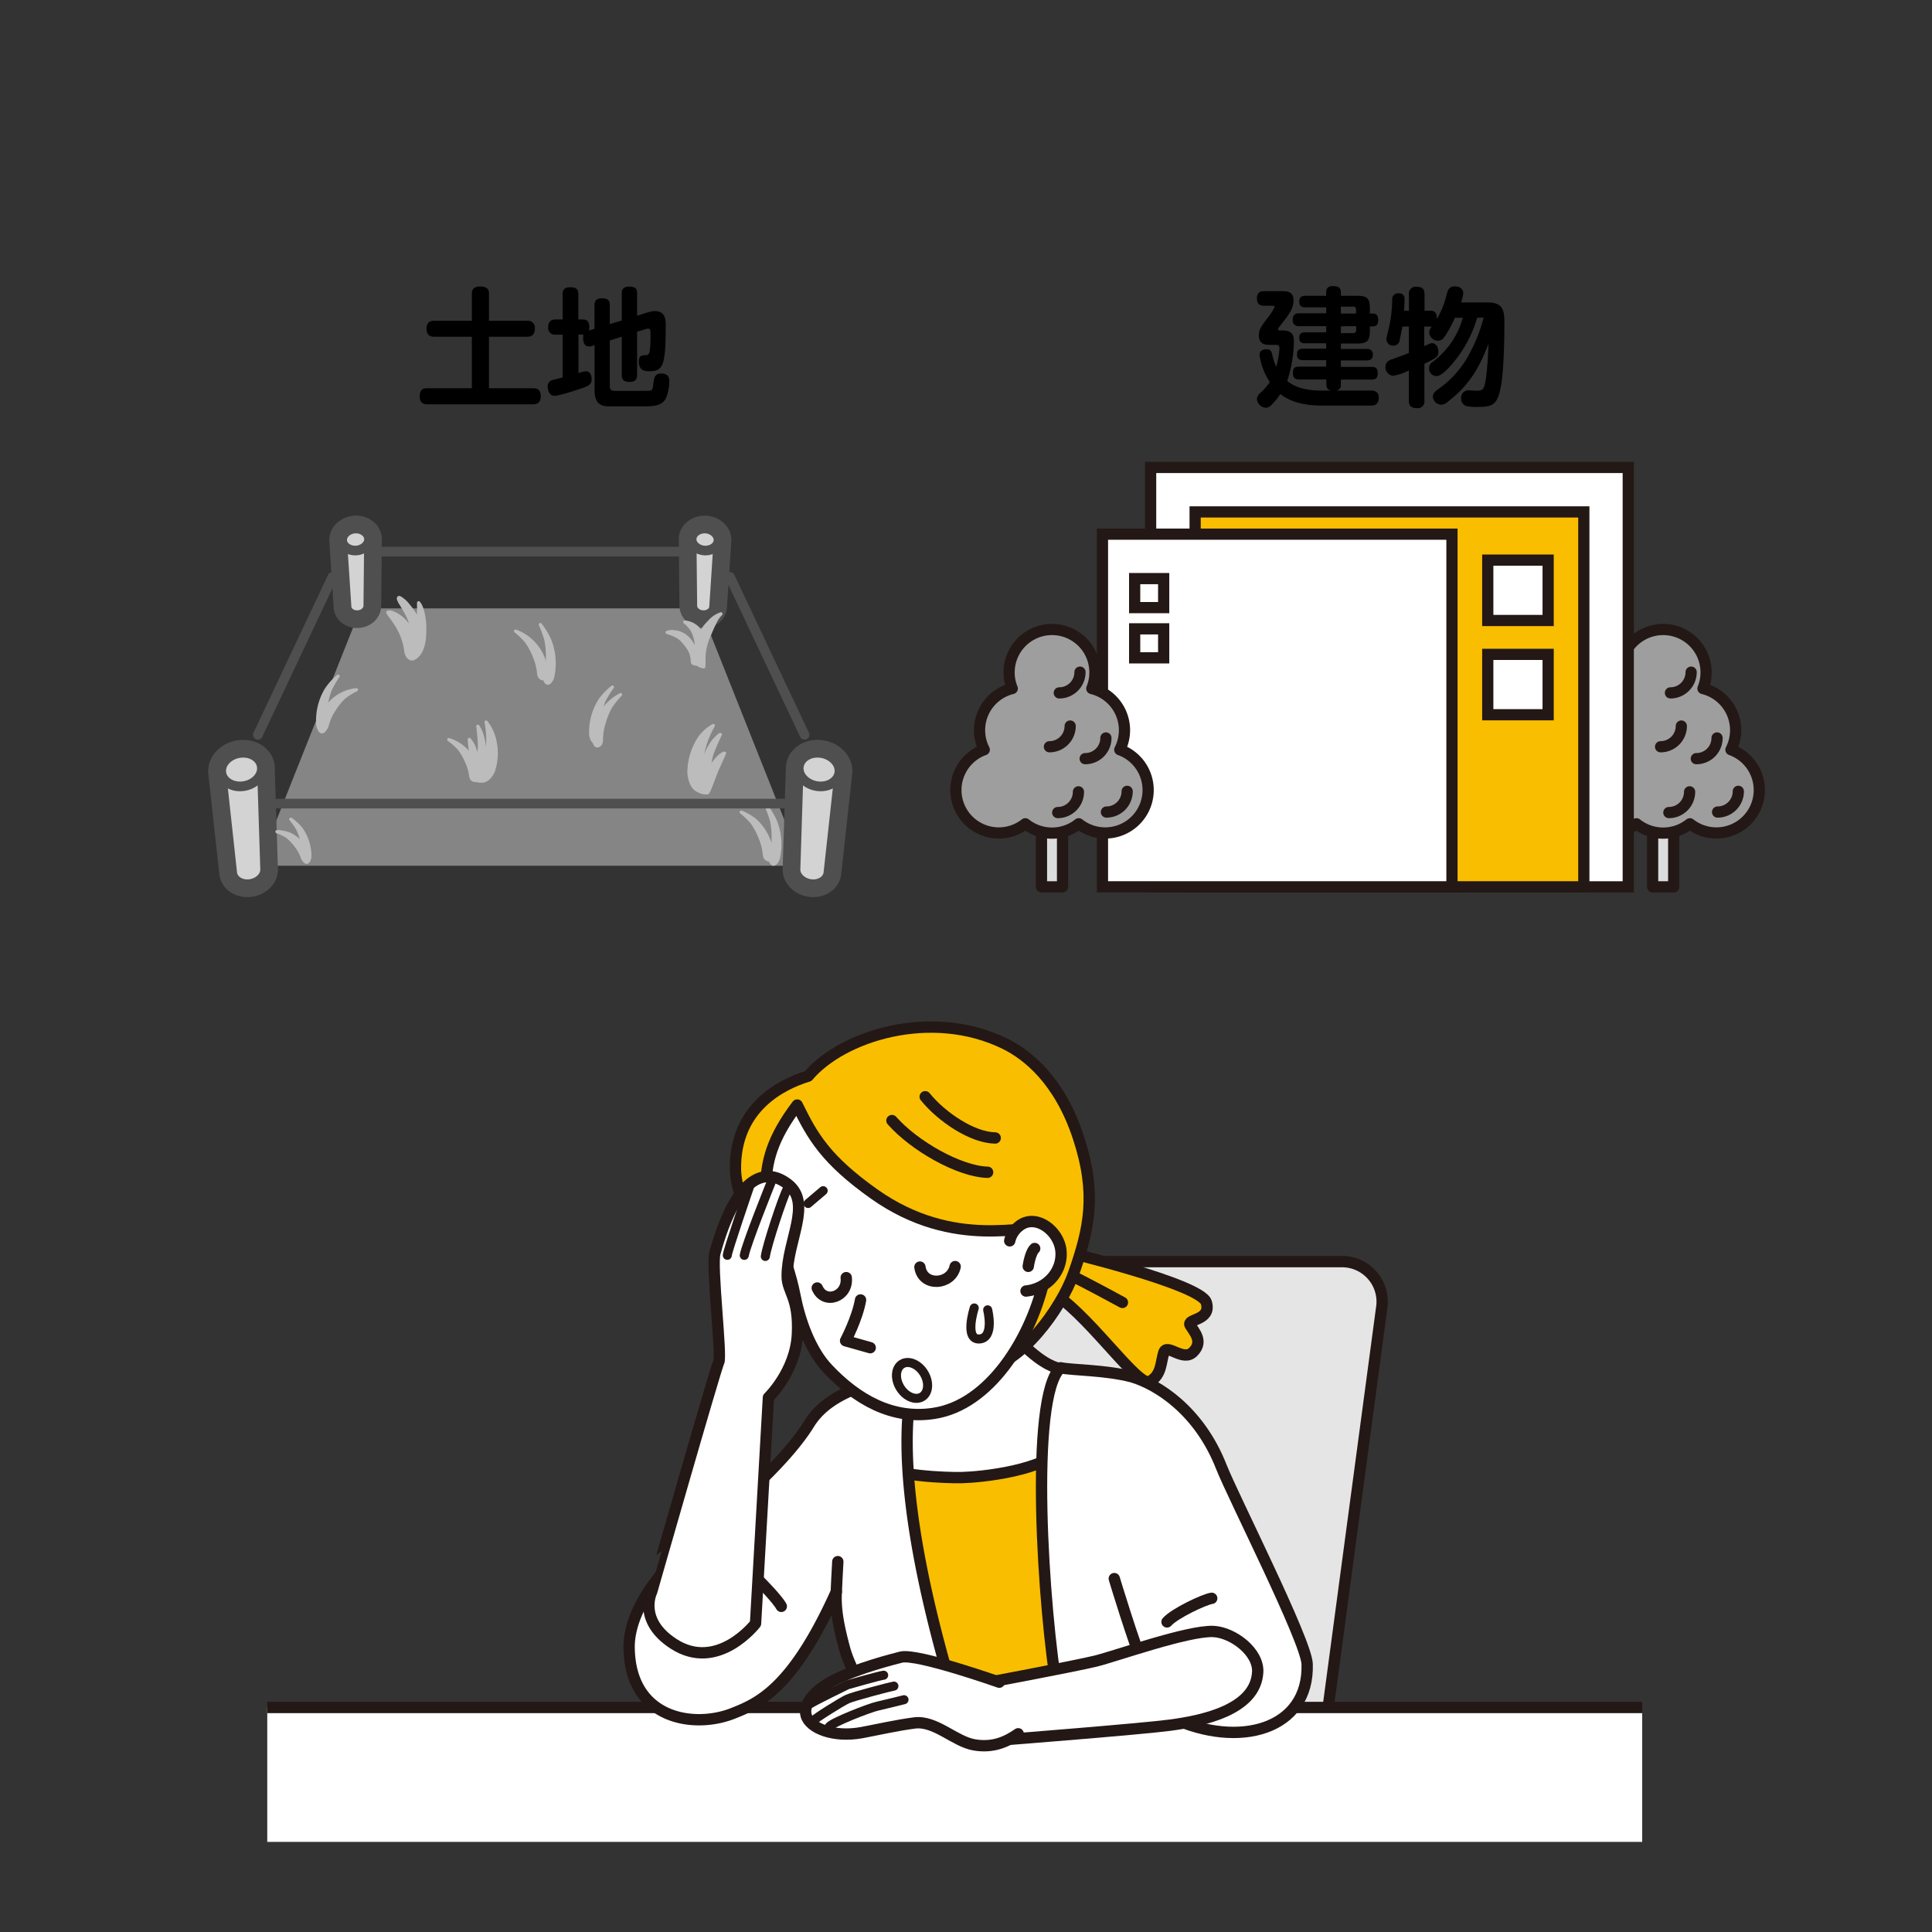<svg xmlns="http://www.w3.org/2000/svg" xmlns:xlink="http://www.w3.org/1999/xlink" id="&#x30EC;&#x30A4;&#x30E4;&#x30FC;_1" data-name="&#x30EC;&#x30A4;&#x30E4;&#x30FC; 1" viewBox="0 0 600 600"><rect x="0" y="0" width="600" height="600" fill="#333333" stroke="none"/><defs><style>.cls-1,.cls-12,.cls-15,.cls-19{fill:none;}.cls-2{clip-path:url(#clip-path);}.cls-3,.cls-4{fill:#b8d300;}.cls-12,.cls-13,.cls-14,.cls-15,.cls-16,.cls-17,.cls-18,.cls-19,.cls-20,.cls-21,.cls-3,.cls-4{stroke:#231815;}.cls-12,.cls-13,.cls-14,.cls-15,.cls-16,.cls-17,.cls-18,.cls-19,.cls-3,.cls-4,.cls-6,.cls-7,.cls-8,.cls-9{stroke-linecap:round;stroke-linejoin:round;}.cls-3{stroke-width:4.08px;}.cls-4{stroke-width:4.24px;}.cls-5{fill:#858585;}.cls-13,.cls-16,.cls-20,.cls-6{fill:#fff;}.cls-6,.cls-7,.cls-8{stroke:#4f4f4f;}.cls-6,.cls-8{stroke-width:3px;}.cls-7{fill:#4f4f4f;stroke-width:8px;}.cls-8{fill:#d3d3d3;}.cls-9{fill:#bcbcbc;stroke:#bcbcbc;}.cls-10{clip-path:url(#clip-path-2);}.cls-11{fill:#e5e5e6;}.cls-12,.cls-13,.cls-14{stroke-width:3.52px;}.cls-14,.cls-21{fill:#f9be00;}.cls-15,.cls-16{stroke-width:2.81px;}.cls-17{fill:#dbdcdc;}.cls-17,.cls-18,.cls-19,.cls-20,.cls-21{stroke-width:3.48px;}.cls-18{fill:#9e9e9f;}.cls-20,.cls-21{stroke-miterlimit:10;}</style><clipPath id="clip-path"><rect class="cls-1" x="246.42" y="-358.44" width="345.06" height="331.51"></rect></clipPath><clipPath id="clip-path-2"><rect class="cls-1" x="83" y="305.3" width="427" height="266.72"></rect></clipPath></defs><title>tanigaki_fudousan25</title><g class="cls-2"><path class="cls-3" d="M421.8-146.47c-.07,14.2,2.2,33,4.08,70.35.58,11.67,1.41,79,.41,81.05s27.31,4.59,56.77,5.45c38.59,1.14,65.79-5.44,65.79-5.44S567-175.32,565.17-185.35c-1.33-7.38-3-16.13-8.45-19.51-9.86-6.11-44.79-13.61-45-13.63-21.15-2.11-38.18-4-45.7-1.88-13,3.65-34.65,12.22-40.92,14.41"></path><path class="cls-4" d="M556.72-204.86a19.74,19.74,0,0,1,8.46,7.52l22,207.24L543.51,7.85,541-138.35"></path></g><polygon class="cls-5" points="217.47 188.94 215.71 188.94 113.78 188.94 112.02 188.94 80.23 268.86 82 268.86 247.49 268.86 249.25 268.86 217.47 188.94"></polygon><line class="cls-6" x1="118.06" y1="171.31" x2="211.43" y2="171.31"></line><path class="cls-7" d="M110.34,164.13c-2.3.1-4.13,1.72-4.08,3.61h0l1.36,20.68c0,1.53,1.59,2.71,3.46,2.63s3.34-1.39,3.3-2.92l.22-20.75C114.55,165.49,112.64,164,110.34,164.13Z"></path><path class="cls-7" d="M219.05,164.13c-2.3-.09-4.21,1.36-4.26,3.25l.22,20.75c0,1.53,1.44,2.84,3.3,2.92s3.42-1.1,3.46-2.63l1.36-20.68h0C223.18,165.85,221.36,164.23,219.05,164.13Z"></path><path class="cls-7" d="M81.33,238.3c-.2-2.87-3.19-4.87-6.68-4.48s-6.15,3-6,5.88h0l3.43,31.24c.16,2.32,2.59,3.94,5.41,3.63s5-2.45,4.82-4.77l-1-31.5Z"></path><path class="cls-7" d="M254.74,233.82c-3.49-.39-6.48,1.61-6.68,4.48h0l-1,31.5c-.17,2.32,2,4.45,4.81,4.77s5.25-1.31,5.41-3.63l3.43-31.24h0C260.89,236.84,258.23,234.2,254.74,233.82Z"></path><path class="cls-8" d="M114.6,167.38l-.22,20.75c0,1.53-1.44,2.84-3.3,2.92s-3.41-1.1-3.46-2.63l-1.36-20.68Z"></path><path class="cls-8" d="M106.26,167.74c0,1.89,2,3.34,4.27,3.24s4.13-1.71,4.07-3.6-2-3.34-4.26-3.25S106.21,165.85,106.26,167.74Z"></path><path class="cls-8" d="M214.79,167.38l.22,20.75c0,1.53,1.44,2.84,3.3,2.92s3.42-1.1,3.46-2.63l1.36-20.68Z"></path><path class="cls-8" d="M223.13,167.74c0,1.89-2,3.34-4.27,3.24s-4.13-1.71-4.07-3.6,2-3.34,4.26-3.25S223.18,165.85,223.13,167.74Z"></path><path class="cls-8" d="M81.33,238.3l1,31.5c.16,2.32-2,4.45-4.82,4.77s-5.25-1.31-5.41-3.63L68.7,239.7Z"></path><path class="cls-8" d="M68.7,239.7c.2,2.86,3.2,4.87,6.69,4.48s6.15-3,5.94-5.88-3.19-4.87-6.68-4.48S68.5,236.84,68.7,239.7Z"></path><path class="cls-8" d="M248.06,238.3l-1,31.5c-.17,2.32,2,4.45,4.81,4.77s5.25-1.31,5.41-3.63l3.43-31.24Z"></path><path class="cls-8" d="M260.69,239.7c-.2,2.86-3.2,4.87-6.68,4.48s-6.16-3-5.95-5.88,3.19-4.87,6.68-4.48S260.89,236.84,260.69,239.7Z"></path><line class="cls-6" x1="103.26" y1="179.14" x2="80.08" y2="228.21"></line><line class="cls-6" x1="226.69" y1="179.14" x2="249.86" y2="228.21"></line><path class="cls-9" d="M216.87,229.72a12.66,12.66,0,0,1,4.65-4.4,37,37,0,0,0-2,4.22,30.51,30.51,0,0,0-1.46,5.38,24,24,0,0,0-.11,3.42,13.06,13.06,0,0,1,1.07-3.46,16,16,0,0,1,2.8-5.11c.4-.38,1.4-1.53,1.89-1.67a65.31,65.31,0,0,0-2.74,6.39,35.83,35.83,0,0,0-.88,5.37A13.08,13.08,0,0,1,222,236.4c.71-.91,1.94-2.27,3-2.5-.28.83-2.1,4.63-2.55,5.75-.73,1.77-2.31,6.45-2.74,6.56a4.69,4.69,0,0,1-2.81-.64c-1.37-.56-2.62-2.18-2.93-5.47A19.72,19.72,0,0,1,216.87,229.72Z"></path><path class="cls-9" d="M128.57,204.46c2.24-1.17,3-4,3.22-6.44a27.24,27.24,0,0,0-.09-5.92c-.2-1.46-.74-3.88-1.69-4.9,0,1.87,0,4.52,0,5.63a26.14,26.14,0,0,0-3.33-5,8.94,8.94,0,0,0-2-1.89c-.37-.23-.94-.7-.95,0a5.44,5.44,0,0,0,.83,1.67c.55,1,1.15,1.91,1.68,2.9a14.55,14.55,0,0,1,1.78,6.49,10.61,10.61,0,0,0-1.36-2.88,8.75,8.75,0,0,0-2.17-2.36c-.87-.67-3-2.1-4.06-1.59a9,9,0,0,0,1,1.49c.65.85,1.24,1.73,1.82,2.66a19.62,19.62,0,0,1,2.8,8C126.25,203.47,127.16,205.19,128.57,204.46Z"></path><path class="cls-9" d="M217.1,206.62a3.74,3.74,0,0,0,1.45.47c.13-1.56,0-2.14.11-3.75a17.48,17.48,0,0,1,1.67-6.19,47.81,47.81,0,0,1,2.06-4.51,9.6,9.6,0,0,1,1.51-2,8.3,8.3,0,0,0-3.67,2.51,14.24,14.24,0,0,0-4.28,9.13C215.88,204,216.18,206,217.1,206.62Z"></path><path class="cls-9" d="M214.29,202.15a9,9,0,0,1,.75,3.43c.06.51.51.48.93.63.79.29,1.63-.72,1.94-1.51a13.81,13.81,0,0,0,.76-4.36,8.17,8.17,0,0,0-1.84-5.16,6.64,6.64,0,0,0-4.16-2,11.16,11.16,0,0,1,2.27,2.48,10.22,10.22,0,0,1,1,7.35,8,8,0,0,0-3-5.41,6.36,6.36,0,0,0-3.37-1.36,4.33,4.33,0,0,0-2.37.16,18.66,18.66,0,0,1,3.06,1.24c1.81.94,3.57,3.74,3.57,3.74Z"></path><path class="cls-9" d="M184.35,229.48a15.69,15.69,0,0,1,8.36-13.75,26,26,0,0,0-3,3.67,22.14,22.14,0,0,0-2.11,5.12,17.74,17.74,0,0,0-.82,4.8c0,1-.06,1.72-.8,2.18C184.6,232.33,184.35,229.48,184.35,229.48Z"></path><path class="cls-9" d="M183.48,228.45a18.52,18.52,0,0,1,2.83-11,20,20,0,0,1,3.88-4.06,28.48,28.48,0,0,0-2.59,4.17,23.77,23.77,0,0,0-1.51,5.44,18,18,0,0,0-.26,4.9c.11.94.14,1.72-.54,2.3C184.05,231.22,183.48,228.45,183.48,228.45Z"></path><path class="cls-9" d="M153.62,229.81a14.25,14.25,0,0,0-2.65-5.57,38,38,0,0,1,.51,4.26,28.24,28.24,0,0,1-.25,5,18.73,18.73,0,0,1-.85,2.8,12.22,12.22,0,0,0,.06-3.25,16.83,16.83,0,0,0-.93-5.33,10.32,10.32,0,0,0-1.12-2.17,60.25,60.25,0,0,1,.53,6.33,29.31,29.31,0,0,1-.73,4.7,13.18,13.18,0,0,0-.64-3.62,8.21,8.21,0,0,0-1.8-3.32c0,.79.48,4.64.55,5.73.12,1.75.16,6.2.49,6.48a4.38,4.38,0,0,0,2.5.72c1.29.15,2.76-.6,3.92-3.11A17.71,17.71,0,0,0,153.62,229.81Z"></path><path class="cls-9" d="M148.25,240.26a12.63,12.63,0,0,0-8.87-10.56,20.48,20.48,0,0,1,3.07,2.67,18.16,18.16,0,0,1,2.42,4.11,14.65,14.65,0,0,1,1.26,4.06c.1.83.25,1.49,1,1.76C148.35,242.79,148.25,240.26,148.25,240.26Z"></path><path class="cls-9" d="M99.38,224.12a13,13,0,0,1,11.31-9.91,20.19,20.19,0,0,0-3.78,2.34,18.57,18.57,0,0,0-3.26,4.07,15.23,15.23,0,0,0-1.94,4.26c-.23.91-.48,1.61-1.3,1.76C98.93,226.92,99.38,224.12,99.38,224.12Z"></path><path class="cls-9" d="M98.72,225.38a18.72,18.72,0,0,1,2.53-11.15A19.57,19.57,0,0,1,105,210a28.54,28.54,0,0,0-2.47,4.27,24.42,24.42,0,0,0-1.36,5.51,18,18,0,0,0-.12,4.9c.13.94.18,1.71-.49,2.32C99.36,228.13,98.72,225.38,98.72,225.38Z"></path><path class="cls-9" d="M95.62,265.21a11.25,11.25,0,0,0-5.6-6.14,11.61,11.61,0,0,0-4-.79,16,16,0,0,1,3.15,1.53,14.37,14.37,0,0,1,2.84,3A12,12,0,0,1,93.8,266c.23.71.48,1.25,1.13,1.3C96.14,267.41,95.62,265.21,95.62,265.21Z"></path><path class="cls-9" d="M96.22,266.16a14.64,14.64,0,0,0-2.65-8.69,14.9,14.9,0,0,0-3.25-3.05,21.65,21.65,0,0,1,2.22,3.2,18.49,18.49,0,0,1,1.39,4.28,14.25,14.25,0,0,1,.38,3.92c-.06.76,0,1.38.51,1.81C95.86,268.41,96.22,266.16,96.22,266.16Z"></path><path class="cls-9" d="M169.66,208.49A14.62,14.62,0,0,0,160.12,196a23.2,23.2,0,0,1,3.34,3.22A20.87,20.87,0,0,1,166,204a17.21,17.21,0,0,1,1.24,4.65c.08,1,.22,1.71,1,2.05C169.66,211.35,169.66,208.49,169.66,208.49Z"></path><path class="cls-9" d="M171.54,210.6a19.48,19.48,0,0,0-.73-11.56,22.81,22.81,0,0,0-3-5.06,31,31,0,0,1,1.75,4.8,24.84,24.84,0,0,1,.47,5.73,17.46,17.46,0,0,1-.64,4.84,2.42,2.42,0,0,0,.11,2.39C170.48,213.13,171.54,210.6,171.54,210.6Z"></path><path class="cls-9" d="M239.75,264.71a16.59,16.59,0,0,0-5-9.79,16.32,16.32,0,0,0-4.56-2.7,23.2,23.2,0,0,1,3.34,3.21,21.7,21.7,0,0,1,2.56,4.79,17.26,17.26,0,0,1,1.24,4.66c.08.95.21,1.7,1,2.05C239.76,267.57,239.75,264.71,239.75,264.71Z"></path><path class="cls-9" d="M241.64,266.82a19.41,19.41,0,0,0-.74-11.56,22.49,22.49,0,0,0-3-5.07,31.79,31.79,0,0,1,1.75,4.8,24.88,24.88,0,0,1,.47,5.73,17.94,17.94,0,0,1-.64,4.85,2.39,2.39,0,0,0,.11,2.39C240.58,269.35,241.64,266.82,241.64,266.82Z"></path><line class="cls-6" x1="86.31" y1="249.57" x2="243.18" y2="249.57"></line><g class="cls-10"><path class="cls-11" d="M410.78,542.94a17.19,17.19,0,0,1-16.47,14.53H309.38a12.46,12.46,0,0,1-12.58-14.53l18.29-136.61a17.19,17.19,0,0,1,16.47-14.52h84.93a12.45,12.45,0,0,1,12.58,14.52Z"></path><path class="cls-12" d="M410.78,542.94a17.19,17.19,0,0,1-16.47,14.53H309.38a12.46,12.46,0,0,1-12.58-14.53l18.29-136.61a17.19,17.19,0,0,1,16.47-14.52h84.93a12.45,12.45,0,0,1,12.58,14.52Z"></path><rect class="cls-13" x="67.32" y="530.27" width="454.81" height="153.31"></rect><path class="cls-14" d="M331.07,529.79C324.44,486,323,450.31,328,426c-10,.93-31-.49-43.94.67-7,32,0,85.82,2.53,103.1Z"></path><path class="cls-13" d="M305.46,385s5,25.18,12,32.33c6.77,6.83,11,7.5,11,7.5s9.84,14.88,2.46,24.22c-6.17,7.81-26.65,9.7-32.29,9.83-5,.11-21.32-.58-24.56-3.86-7.16-7.24,2.34-26.92,2.34-26.92s7.65,7.23,10.1-6.61C288.92,408.1,280,397,280,397"></path><path class="cls-13" d="M259.72,494.34c-.39,5.77,1,11.75,2.57,17.63,1.68,6.12,5.72,12,7.17,17.82h27.7c-8.44-27.48-18-66.26-14.83-93.66a30.87,30.87,0,0,1,2.81-10.84c-7.09,3.23-26.15,4.4-33.85,16.88-8.65,14-28.69,29.72-40.47,40.94-10,9.57-15.54,20-15.44,28.55.26,22.5,20.35,25.2,32.28,20.43C235.46,529,246.15,524.53,259.72,494.34Z"></path><path class="cls-14" d="M329.48,388.4s43.44,10.32,45.15,16.08-6.27,5-5,7.1,4.13,5,.95,8.25-8.18-2.86-9.15.22-.66,7-4.39,9-20.18-22.67-31.45-28.28Z"></path><path class="cls-12" d="M348.58,404.48s-12.39-6.75-16.61-8.68"></path><path class="cls-14" d="M242,392.66c-4.29-5.69-13.45-19.35-13.6-29.46-.28-19.25,14.28-26.45,22.58-29,10.47-12.45,38.13-21.3,61.08-10.08,6.91,3.39,16.93,11.23,22.8,29s3.37,28.64-1.44,42.37c-3.79,10.78-16.47,28.46-28.28,29.66C296.81,426.05,249.05,401,242,392.66Z"></path><path class="cls-13" d="M363.87,533.48c20.86,9.68,42.7,3.76,42.08-16.68-.22-7.21-23.05-52.07-26.67-61.3-6.87-17.47-19.81-25.58-27.77-27.92-8.31-2.15-18.08-2-22.15-2.8-9.82,9-5.42,75.18-.86,101.5Z"></path><path class="cls-13" d="M346.05,490.25s5.66,18.95,10.4,30.89"></path><path class="cls-13" d="M246.89,402.38c-2.66-13.65-8.9-23.07-9-33.14-.12-8.18,1.88-15.77,9.69-26.06,4.75,9.74,8.91,17,23.88,27.62,25.14,17.81,47.75,9,53.15,11,.15,6.58.53,12.21-.61,16.85-4.25,17.24-16.59,37.66-34,40.29-12.91,2-23.94-4.32-32.92-13.86C251.67,419.37,248.41,410.17,246.89,402.38Z"></path><path class="cls-12" d="M277,348c6.94,7.88,20.93,15.82,29.71,16.06"></path><path class="cls-12" d="M287.33,340.6c5.11,6.29,14.6,12.7,21.74,12.81"></path><path class="cls-13" d="M267.25,403.71c-1,5.78-4.65,12.67-4.65,12.67l7.65,2.16"></path><path class="cls-13" d="M318.64,400.94c6.62-.67,11.47-6.28,10.84-12.54s-8-11.8-13.09-7.53a8,8,0,0,0-2.81,4.48"></path><path class="cls-13" d="M223.22,423c1-1.85-2.32-29.76-1.21-33.8,6.25-22.9,15.06-27.36,22.69-21.43s-.3,17.58-.24,28.61c0,4.78,3.75,6.49,3.18,18s-9,19.63-9,19.63l-4,70.19s-11.7,15.21-25.45,6.3c-11.29-7.31-6.8-16.19-6.8-16.19S222.24,424.83,223.22,423Z"></path><path class="cls-15" d="M244.51,369.2c-1.26,2.14-6.39,17.62-6.83,21"></path><path class="cls-15" d="M239.52,367.08s-7.76,19.25-8.38,22.79"></path><path class="cls-15" d="M232.73,368.67s-6.87,20-6.86,21.18"></path><path class="cls-13" d="M390.59,519.29c-.63,11.85-17.46,15.19-27.32,16.49-8.85,1.17-50.21,4.42-50.21,4.42l-7.77-17.4s28.64-5.38,34.93-6.92,28.7-9.56,36.65-9.21C383,507,390.93,513.06,390.59,519.29Z"></path><path class="cls-13" d="M310.33,522.42s-25.5-9-30.48-7.79c-2.56.65-13.61,3.46-20.75,7.13-6.73,3.46-9.68,7.71-8.74,11,1.15,4,8.56,6.94,17.32,5.31,4.59-.86,11-2.31,16.39-3,6.48-.77,12.39,5.75,18.46,6.81s10.36-1.14,13.68-3.44"></path><path class="cls-15" d="M257.5,536.26c1-1.36,12.38-5.82,15-6.4,3-.68,8.25-2,8.25-2"></path><path class="cls-15" d="M252.7,534.34c0-.44,8.69-5.88,10.54-6.71s13.17-3.8,14.37-4"></path><path class="cls-15" d="M274.43,520.25c-1.34.15-11.3,3-11.3,3s-10.22,5-11.52,5.87"></path><path class="cls-13" d="M319.33,393.28c.36-2.42,1.16-4.86,2-5.55"></path><path class="cls-13" d="M362.43,503.7c2.34-2.65,11.54-7,13.88-7.33"></path><path class="cls-13" d="M235.93,491.07s5.46,5.46,6.71,7.8"></path><path class="cls-13" d="M259.72,494.34s.31-7.17.47-9.36"></path><path class="cls-13" d="M253.8,400c2.31,5.33,9.66,2.63,9-3.22"></path><path class="cls-13" d="M285.69,393.5c.86,6.22,9.73,5.61,10.94-.15"></path><ellipse class="cls-16" cx="283.23" cy="428.72" rx="4.33" ry="5.97" transform="translate(-182.71 212.12) rotate(-31.62)"></ellipse><line class="cls-16" x1="255.64" y1="369.78" x2="250.96" y2="373.76"></line><path class="cls-15" d="M302.56,406.2s-3.2,9.89,1.58,9.63,2.59-9.05,2.59-9.05"></path></g><rect class="cls-17" x="513.24" y="243.69" width="6.54" height="31.73"></rect><path class="cls-18" d="M537.56,232.83a13.32,13.32,0,0,0-8.69-19,13.33,13.33,0,1,0-24.71,0,13.32,13.32,0,0,0-8.69,19,13.32,13.32,0,1,0,12.75,23,13.31,13.31,0,0,0,16.59,0,13.32,13.32,0,1,0,12.75-23Z"></path><path class="cls-19" d="M539.85,245.75a6.44,6.44,0,0,1-6.44,6.44"></path><path class="cls-19" d="M533.25,229.18a6.43,6.43,0,0,1-6.44,6.43"></path><path class="cls-19" d="M524.72,245.91a6.44,6.44,0,0,1-6.44,6.44"></path><path class="cls-19" d="M522.15,225.48a6.44,6.44,0,0,1-6.44,6.43"></path><path class="cls-19" d="M525.2,208.74a6.44,6.44,0,0,1-6.43,6.44"></path><rect class="cls-20" x="357.34" y="145.17" width="148.33" height="130.25"></rect><rect class="cls-21" x="371.16" y="158.98" width="120.71" height="116.43"></rect><rect class="cls-20" x="462.04" y="173.95" width="18.75" height="18.75"></rect><rect class="cls-20" x="462.04" y="203.22" width="18.75" height="18.75"></rect><rect class="cls-20" x="342.38" y="165.89" width="108.54" height="109.52"></rect><rect class="cls-17" x="323.44" y="243.69" width="6.54" height="31.73"></rect><path class="cls-18" d="M347.76,232.83a13.32,13.32,0,0,0-8.69-19,13.33,13.33,0,1,0-24.71,0,13.32,13.32,0,0,0-8.69,19,13.32,13.32,0,1,0,12.75,23,13.31,13.31,0,0,0,16.59,0,13.32,13.32,0,1,0,12.75-23Z"></path><path class="cls-19" d="M350.05,245.75a6.44,6.44,0,0,1-6.44,6.44"></path><path class="cls-19" d="M343.45,229.18a6.43,6.43,0,0,1-6.44,6.43"></path><path class="cls-19" d="M334.92,245.91a6.44,6.44,0,0,1-6.44,6.44"></path><path class="cls-19" d="M332.35,225.48a6.44,6.44,0,0,1-6.44,6.43"></path><path class="cls-19" d="M335.4,208.74a6.44,6.44,0,0,1-6.43,6.44"></path><rect class="cls-20" x="352.38" y="179.69" width="9.01" height="9.01"></rect><rect class="cls-20" x="352.38" y="195.29" width="9.01" height="9.01"></rect><path d="M163.62,99.61a2.17,2.17,0,0,1,2.48,2.44c0,2.36-1.52,2.52-2.48,2.52H151.86v16H165.5c.68,0,2.44,0,2.44,2.47,0,2.28-1.4,2.52-2.44,2.52H132.79c-.72,0-2.44,0-2.44-2.48s1.48-2.51,2.44-2.51h13.75v-16H134.91c-.8,0-2.44-.08-2.44-2.48,0-2.2,1.28-2.48,2.44-2.48h11.63V91.13c0-1.44.88-2.16,2.48-2.16s2.84.4,2.84,2.16v8.48Z"></path><path d="M184.63,102.13V94.81c0-.68,0-2.16,2.23-2.16,1.92,0,2.52.6,2.52,2.16v5.84l3.72-1.12V91.17c0-.68,0-2.16,2.2-2.16,2,0,2.56.6,2.56,2.16v6.88l3.16-1a8,8,0,0,1,2.32-.44c3.4,0,3.4,2.76,3.4,4.56,0,12.4-.76,14.12-5.16,14.12-1,0-3.2,0-3.2-3,0-1.84.84-1.92,2.2-2,.6,0,1-.24,1.2-1.24a32.55,32.55,0,0,0,.24-4.92c0-1.56,0-2.08-.72-2.08a3.7,3.7,0,0,0-.76.16l-2.68.8v13.36c0,.64,0,2.24-2.24,2.24-1.92,0-2.52-.68-2.52-2.24V104.57l-3.72,1.16V120c0,1.4,1,1.4,2.08,1.4,3.48,0,10.08,0,10.48-.08.72-.16.84-.88,1-2.48.2-1.4.4-2.84,2.32-2.84,2.6,0,2.6,1.68,2.6,2.44a14.76,14.76,0,0,1-1,5.15c-1.2,2.48-4,2.6-6.64,2.6H189c-2.44,0-4.35-.92-4.35-5v-14l-.8.24a2.72,2.72,0,0,1-.92.16c-1.72,0-1.84-1.84-1.84-2.68a3.62,3.62,0,0,1,.12-1h-1.56v12a7.32,7.32,0,0,1,2.32-.6c1.44,0,1.76,1.48,1.76,2.44,0,1.52-.68,2.08-3.56,3-1,.36-6.6,2.19-8,2.19s-2.08-1.59-2.08-2.79a2,2,0,0,1,1.28-2.08c.28-.08,2.24-.56,3.36-.84V103.93h-2.16a2.07,2.07,0,0,1-2.32-2.32c0-2.32,1.64-2.4,2.32-2.4h2.16v-7.8c0-.68,0-2.2,2.32-2.2,2.12,0,2.56.8,2.56,2.2v7.8h1.48c1.76,0,1.92,1.52,1.92,2.32a4,4,0,0,1-.12,1.12Z"></path><path d="M411.86,117.85H403.5c-.83,0-2-.12-2-2s1-2,2-2h8.36v-2h-7.15c-.65,0-1.92-.08-1.92-1.64,0-1.08.27-1.92,1.92-1.92h7.15v-1.68H405.3c-.72,0-1.8-.08-1.8-1.6,0-1.08.25-1.8,1.8-1.8h6.56v-1.92h-8.28a1.8,1.8,0,0,1-2.11-2c0-1.88,1.28-2,2.11-2h8.28V95.45h-6.44c-.64,0-1.92-.08-1.92-1.68,0-1,.21-1.92,1.92-1.92h6.44v-1c0-.68.08-2,2.08-2,1.6,0,2.48.4,2.48,2v1h4.8c3.44,0,4.2.72,4.2,4.16v1.36h.92c.84,0,1.68.32,1.68,2,0,1.16-.36,2-1.68,2h-.92v1.12c0,3.48-.76,4.2-4.2,4.2h-4.8v1.68h8a1.64,1.64,0,0,1,1.92,1.68c0,1.12-.32,1.88-1.92,1.88h-8v2h9.44c1,0,2,.16,2,1.88,0,1.36-.36,2.08-2,2.08h-9.44v1.64a1.62,1.62,0,0,1-1.64,1.76H425.7c1.56,0,2.48.6,2.48,2.15,0,2-1,2.52-2.52,2.52H410.54c-4.16,0-9.19-.64-12.91-3.59a21.62,21.62,0,0,1-2.4,3c-.76.84-1.24,1.24-2.12,1.24a2.89,2.89,0,0,1-2.76-2.68,2.68,2.68,0,0,1,1-1.87,17.63,17.63,0,0,0,3-3.4,20.65,20.65,0,0,1-3.2-8.4c0-1.76,1.88-1.8,2.12-1.8,1.48,0,1.64.76,1.92,2.08a17.85,17.85,0,0,0,1.16,3.36,27.13,27.13,0,0,0,1-5.8c0-1-.68-1-1-1h-2c-1.2,0-3.4,0-3.4-3,0-1.72.64-2.64,2.8-5.48a17.37,17.37,0,0,0,2.08-3.24c0-.2-.16-.44-.6-.44h-2.64c-.68,0-2.24,0-2.24-2.24,0-2,1.16-2.28,2.24-2.28h5.56c1.32,0,3.56,0,3.56,2.8,0,2.44-.92,3.88-4.6,8.52a1,1,0,0,0-.2.48c0,.4.44.4.72.4h.72c3.24,0,3.48,1.88,3.48,3.44a40.51,40.51,0,0,1-2.08,12.24c3.6,3,8.87,3,11.23,3h2.6a1.61,1.61,0,0,1-1.64-1.76Zm4.56-22.6v2.12h4.72V96.21a.87.87,0,0,0-1-1Zm0,6.08v2.12h3.76a.87.87,0,0,0,1-1v-1.16Z"></path><path d="M458.74,98.69a38.31,38.31,0,0,1-7.84,14.44c-1.2,1.4-3.36,3.68-4.72,3.68a2.39,2.39,0,0,1-1.16-4.48,25.84,25.84,0,0,0,9.28-13.64h-2.48a33.24,33.24,0,0,1-3.28,6,2.36,2.36,0,0,1-2,1.12,2.7,2.7,0,0,1-2.67-2.56,2.87,2.87,0,0,1,.8-1.84,1.72,1.72,0,0,1-.44,0h-1.92v6.08c1.71-.76,2-.92,2.4-.92,1.27,0,2,1.28,2,2.72s-.64,1.92-4.35,3.68v11.35a2.09,2.09,0,0,1-2.24,2.44c-1.76,0-2.6-.6-2.6-2.44v-9.27a16.38,16.38,0,0,1-4.84,1.64,2.6,2.6,0,0,1-2.4-2.76c0-1.64,1.2-2.08,2.36-2.48,1.64-.6,3.48-1.24,4.88-1.84v-8.2h-2c-.2,1.24-.8,4-.84,4.24a1.88,1.88,0,0,1-1.92,1.68,2,2,0,0,1-2.2-2c0-.52.8-3.48.92-4.16a42.69,42.69,0,0,0,.88-8.08,1.82,1.82,0,0,1,2-2c1.84,0,1.84,1.36,1.84,1.92s-.08,2.6-.16,3.48h1.52v-5a2.11,2.11,0,0,1,2.28-2.44c1.76,0,2.56.6,2.56,2.44v5h1.92c1.71,0,1.95,1.48,1.91,2.6a27.17,27.17,0,0,0,3-7.48c.44-1.56.76-2.68,2.6-2.68,1.44,0,2.6.8,2.6,2.08a11.42,11.42,0,0,1-.68,2.92H462c5.08,0,5.2,2.84,5.2,6.72,0,1.52,0,14.08-1.16,19.72-1,5.31-2.6,6-6.88,6a16.23,16.23,0,0,1-4-.32,2.5,2.5,0,0,1-1.4-2.35,2.27,2.27,0,0,1,2.28-2.48c.4,0,2.28.12,2.64.12,2,0,2.32-.56,2.8-4s.64-7,.8-10.6c-2.6,6.64-5.4,12.48-12.72,18.07a2.85,2.85,0,0,1-2,.88,2.65,2.65,0,0,1-2.56-2.51c0-1.17,1-1.84,1.76-2.4a31.13,31.13,0,0,0,10-11.72,48.9,48.9,0,0,0,4-10.44Z"></path></svg>